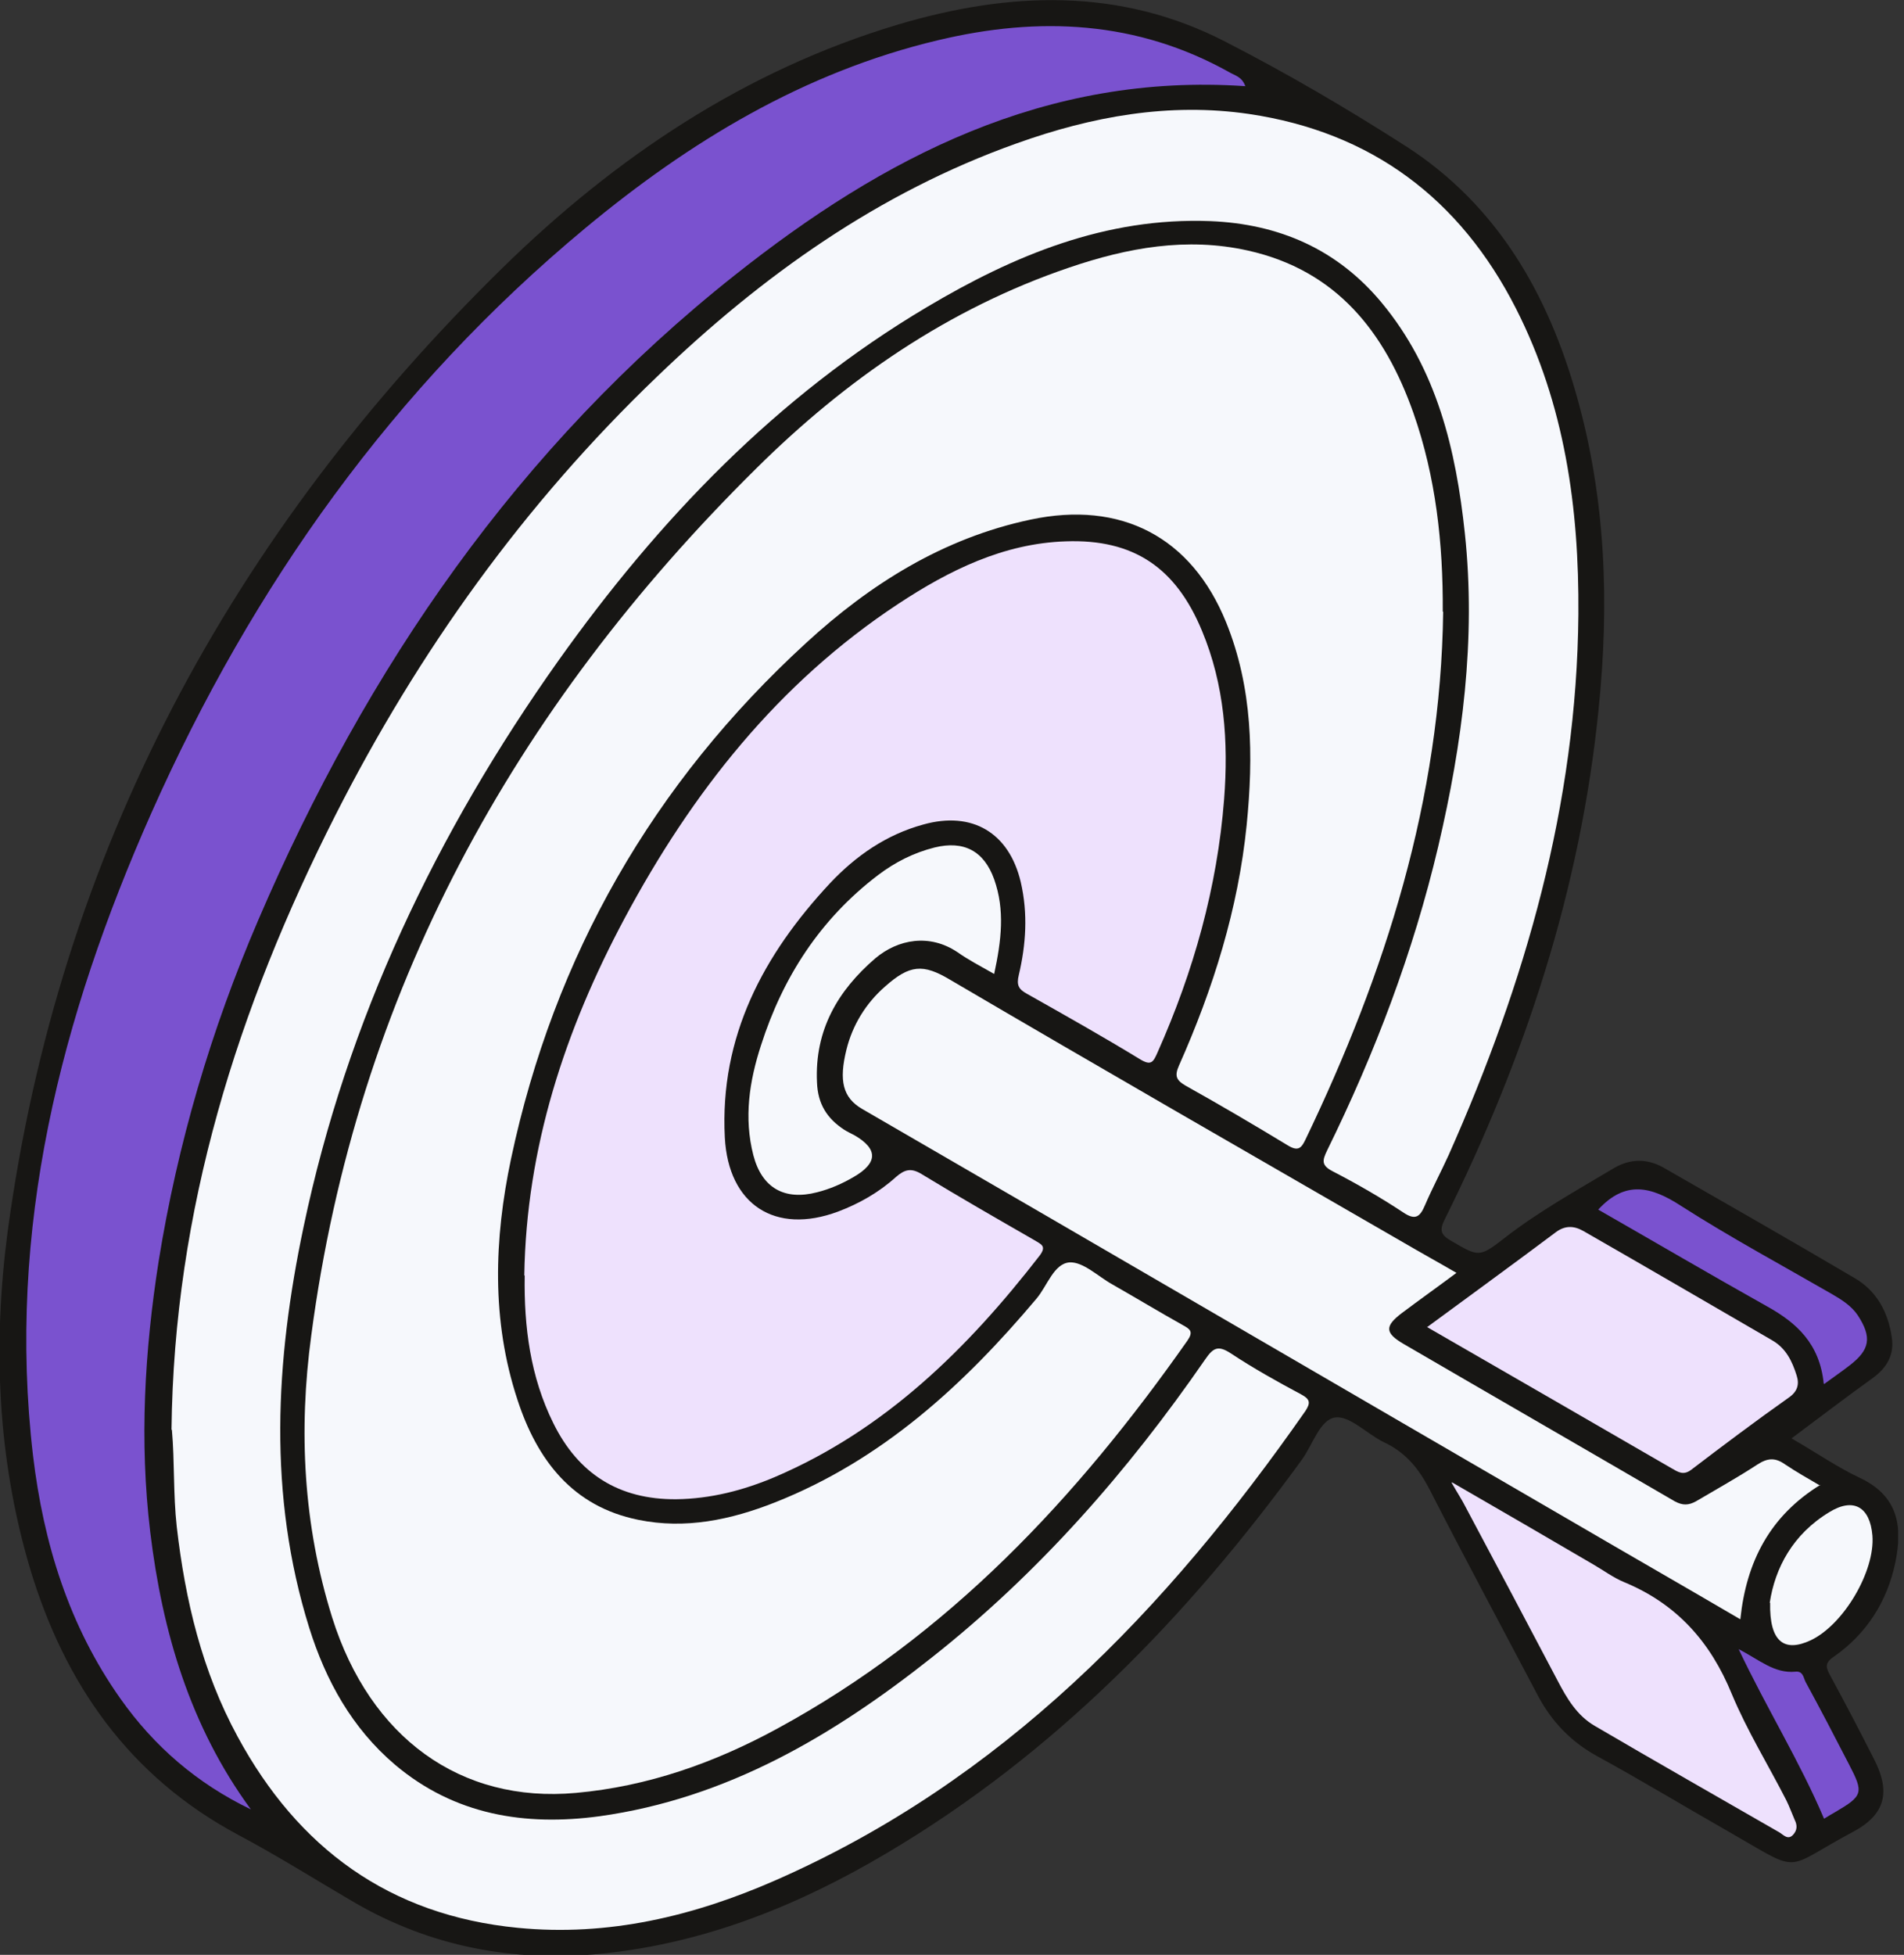 <svg width="76" height="78" viewBox="0 0 76 78" fill="none" xmlns="http://www.w3.org/2000/svg">
<rect x="0" y="0" width="76" height="78" fill="#333333" stroke="none"/>
<g id="Layer_1" clip-path="url(#clip0_2119_138)">
<path id="Vector" d="M71.54 57.411C72.52 57.974 73.324 58.536 74.208 58.954C75.799 59.693 75.944 60.931 75.654 62.345C75.333 63.888 74.513 65.19 73.195 66.106C72.809 66.364 72.89 66.556 73.067 66.878C73.661 67.971 74.24 69.08 74.802 70.189C75.413 71.378 75.365 72.342 73.983 73.082C71.09 74.625 72.006 74.802 68.968 73.066C67.216 72.069 65.496 71.025 63.728 70.06C62.684 69.481 61.928 68.678 61.382 67.649C59.935 64.901 58.473 62.185 57.058 59.42C56.624 58.584 56.094 57.941 55.226 57.54C54.567 57.218 53.876 56.479 53.297 56.559C52.687 56.64 52.397 57.652 51.963 58.247C47.415 64.499 42.111 69.964 35.409 73.934C31.889 76.023 28.144 77.534 24.029 77.952C20.493 78.305 17.15 77.678 14.064 75.862C12.554 74.978 11.075 74.046 9.532 73.226C5.16 70.896 2.573 67.183 1.19 62.554C-0.112 58.15 -0.288 53.65 0.306 49.134C2.364 33.961 9.259 21.28 20.059 10.688C24.56 6.284 29.719 2.813 35.843 0.98C40.279 -0.338 44.699 -0.514 48.926 1.672C51.401 2.941 53.812 4.356 56.142 5.85C59.775 8.197 61.8 11.749 62.941 15.815C64.098 19.914 64.243 24.077 63.809 28.304C63.086 35.488 60.868 42.222 57.669 48.651C57.46 49.069 57.492 49.262 57.91 49.503C59.019 50.146 59.035 50.194 60.064 49.391C61.43 48.33 62.941 47.494 64.42 46.61C65.079 46.225 65.738 46.225 66.38 46.578C68.936 48.041 71.492 49.503 74.031 50.998C74.915 51.512 75.365 52.364 75.51 53.345C75.622 54.036 75.333 54.566 74.754 54.984C73.677 55.756 72.633 56.559 71.508 57.395L71.54 57.411Z" fill="#171614"/>
<path id="Vector_2" d="M57.605 24.414C57.509 31.888 55.307 38.815 52.109 45.469C51.948 45.807 51.819 45.951 51.417 45.71C50.067 44.891 48.701 44.087 47.319 43.316C46.933 43.09 46.885 42.914 47.062 42.512C48.428 39.442 49.425 36.26 49.762 32.917C50.035 30.168 50.003 27.452 48.942 24.832C47.56 21.425 44.747 19.962 41.131 20.734C37.643 21.473 34.734 23.305 32.179 25.652C26.071 31.245 22.117 38.14 20.398 46.241C19.722 49.439 19.61 52.686 20.655 55.852C21.442 58.263 22.857 60.111 25.476 60.642C27.357 61.028 29.173 60.642 30.925 59.951C35.2 58.263 38.463 55.273 41.372 51.818C41.806 51.304 42.063 50.42 42.69 50.371C43.237 50.339 43.831 50.934 44.41 51.255C45.342 51.786 46.274 52.348 47.222 52.879C47.512 53.039 47.64 53.136 47.399 53.489C42.995 59.758 37.868 65.254 31.038 68.967C28.53 70.334 25.862 71.282 22.985 71.539C18.388 71.957 14.772 69.337 13.261 64.547C12.104 60.851 11.911 57.074 12.425 53.281C14.226 39.651 20.494 28.272 30.186 18.692C33.754 15.156 37.852 12.312 42.69 10.672C45.005 9.885 47.367 9.451 49.81 9.997C53.346 10.785 55.275 13.244 56.416 16.474C57.316 19.03 57.605 21.698 57.589 24.398L57.605 24.414Z" fill="#F6F8FC"/>
<path id="Vector_3" d="M6.846 57.041C6.942 48.281 9.482 40.229 13.387 32.53C16.698 26.005 20.925 20.106 26.229 15.027C30.408 11.009 35.069 7.682 40.582 5.721C43.587 4.644 46.673 4.082 49.856 4.548C54.742 5.271 58.278 7.923 60.512 12.311C62.457 16.136 63.035 20.267 63.003 24.51C62.939 32.096 60.882 39.216 57.828 46.079C57.522 46.754 57.169 47.413 56.88 48.088C56.687 48.538 56.51 48.715 56.012 48.378C55.111 47.783 54.163 47.236 53.199 46.738C52.733 46.497 52.781 46.304 52.974 45.902C54.886 42.013 56.413 37.995 57.41 33.768C58.374 29.653 58.921 25.506 58.471 21.279C58.117 17.952 57.362 14.738 55.144 12.07C53.376 9.948 51.061 8.936 48.313 8.823C44.134 8.662 40.469 10.189 36.982 12.263C31.003 15.815 26.294 20.733 22.291 26.358C17.421 33.221 13.853 40.695 12.117 48.956C10.992 54.292 10.687 59.644 12.342 64.948C13.002 67.054 14.046 68.95 15.766 70.413C18.145 72.422 20.957 72.872 23.931 72.47C29.01 71.763 33.253 69.256 37.191 66.138C41.466 62.763 45.018 58.712 48.104 54.244C48.425 53.778 48.618 53.665 49.133 54.003C50.033 54.598 50.981 55.128 51.945 55.642C52.299 55.835 52.315 55.98 52.106 56.301C46.561 64.241 40.003 71.056 30.954 75.026C27.692 76.456 24.284 77.276 20.668 76.922C15.541 76.424 11.893 73.74 9.482 69.288C8.067 66.684 7.392 63.855 7.055 60.914C6.91 59.612 6.974 58.31 6.862 57.057L6.846 57.041Z" fill="#F6F8FC"/>
<path id="Vector_4" d="M20.928 50.885C21.008 45.789 22.551 41.096 24.93 36.644C27.614 31.63 31.053 27.258 35.859 24.092C37.884 22.758 40.054 21.681 42.545 21.6C45.245 21.504 46.933 22.645 47.978 25.169C48.878 27.322 49.039 29.605 48.862 31.887C48.589 35.407 47.64 38.766 46.21 41.98C46.033 42.382 45.953 42.543 45.487 42.254C44.008 41.353 42.497 40.502 40.986 39.65C40.665 39.473 40.568 39.312 40.665 38.91C40.954 37.689 41.035 36.451 40.745 35.198C40.279 33.221 38.8 32.353 36.856 32.899C35.377 33.301 34.155 34.153 33.127 35.246C30.475 38.091 28.723 41.353 28.932 45.388C29.076 48.072 30.941 49.277 33.448 48.345C34.3 48.024 35.088 47.574 35.763 46.963C36.116 46.657 36.373 46.593 36.791 46.85C38.27 47.75 39.781 48.618 41.292 49.486C41.549 49.647 41.79 49.711 41.501 50.097C38.624 53.81 35.329 57.056 30.925 58.937C29.671 59.467 28.369 59.805 26.987 59.821C24.705 59.837 23.081 58.808 22.085 56.783C21.169 54.935 20.912 52.942 20.944 50.901L20.928 50.885Z" fill="#EEE1FD"/>
<path id="Vector_5" d="M49.713 3.439C41.741 2.892 35.248 6.284 29.333 10.977C20.686 17.824 14.627 26.648 10.303 36.725C8.423 41.097 7.089 45.629 6.333 50.322C5.771 53.907 5.562 57.507 5.996 61.123C6.478 65.109 7.587 68.886 10.014 72.197C7.876 71.168 6.156 69.69 4.806 67.777C2.749 64.868 1.736 61.573 1.319 58.086C0.258 49.053 2.428 40.583 6.044 32.434C10.078 23.369 15.704 15.461 23.37 9.096C27.533 5.641 32.097 2.876 37.434 1.607C41.468 0.642 45.389 0.819 49.086 2.892C49.311 3.021 49.584 3.069 49.713 3.455V3.439Z" fill="#7A52CF"/>
<path id="Vector_6" d="M72.665 59.244C70.656 60.481 69.708 62.297 69.467 64.612C67.217 63.294 64.999 62.024 62.797 60.738C53.33 55.242 43.88 49.729 34.413 44.248C33.641 43.798 33.481 43.123 33.786 41.885C34.027 40.905 34.557 40.037 35.329 39.362C36.309 38.494 36.84 38.446 37.917 39.089C43.944 42.625 49.987 46.096 56.03 49.584C56.689 49.97 57.364 50.34 58.136 50.789C57.38 51.352 56.657 51.866 55.95 52.397C55.275 52.911 55.275 53.184 56.014 53.618C59.631 55.724 63.231 57.797 66.847 59.903C67.169 60.079 67.41 60.063 67.699 59.903C68.519 59.42 69.355 58.954 70.142 58.44C70.56 58.167 70.865 58.151 71.267 58.44C71.701 58.729 72.151 58.986 72.649 59.276L72.665 59.244Z" fill="#F6F8FC"/>
<path id="Vector_7" d="M56.961 52.957C58.729 51.655 60.433 50.418 62.105 49.164C62.474 48.891 62.828 48.907 63.197 49.116C65.721 50.562 68.228 52.025 70.752 53.488C71.298 53.809 71.539 54.323 71.716 54.886C71.829 55.239 71.748 55.529 71.394 55.77C70.077 56.702 68.791 57.666 67.505 58.647C67.183 58.888 66.975 58.727 66.717 58.583C63.487 56.718 60.272 54.854 56.945 52.941L56.961 52.957Z" fill="#EEE1FD"/>
<path id="Vector_8" d="M57.959 59.147C59.968 60.304 61.785 61.364 63.601 62.425C64.019 62.666 64.404 62.956 64.838 63.133C66.928 64 68.278 65.511 69.13 67.601C69.741 69.063 70.576 70.413 71.3 71.828C71.428 72.085 71.525 72.358 71.637 72.615C71.75 72.84 71.734 73.033 71.573 73.21C71.364 73.435 71.187 73.21 71.026 73.114C68.567 71.699 66.108 70.301 63.665 68.87C62.942 68.453 62.54 67.761 62.17 67.054C60.949 64.74 59.727 62.425 58.49 60.111C58.361 59.854 58.2 59.613 57.943 59.163L57.959 59.147Z" fill="#EEE1FD"/>
<path id="Vector_9" d="M39.683 38.862C39.12 38.541 38.654 38.3 38.22 37.994C37.095 37.239 35.842 37.48 34.941 38.236C33.447 39.521 32.514 41.096 32.611 43.186C32.643 44.054 33.013 44.632 33.704 45.082C33.832 45.163 33.977 45.227 34.122 45.307C35.054 45.854 35.038 46.406 34.074 46.963C33.607 47.236 33.125 47.445 32.611 47.574C31.309 47.911 30.409 47.397 30.071 46.095C29.686 44.6 29.911 43.138 30.377 41.707C31.245 38.991 32.739 36.676 35.038 34.925C35.713 34.41 36.468 34.025 37.304 33.816C38.477 33.526 39.281 33.96 39.683 35.085C40.117 36.307 39.972 37.528 39.683 38.862Z" fill="#F6F8FC"/>
<path id="Vector_10" d="M72.796 55.208C72.635 53.617 71.719 52.782 70.529 52.123C68.263 50.853 66.013 49.535 63.795 48.265C64.872 47.092 65.9 47.333 67.106 48.12C69.067 49.374 71.124 50.483 73.133 51.64C73.519 51.865 73.904 52.106 74.162 52.492C74.724 53.36 74.644 53.858 73.824 54.485C73.535 54.71 73.23 54.919 72.812 55.224L72.796 55.208Z" fill="#7A52CF"/>
<path id="Vector_11" d="M70.641 63.952C70.85 62.57 71.557 61.22 73.019 60.336C73.984 59.741 74.643 60.127 74.739 61.268C74.852 62.682 73.598 64.82 72.28 65.447C71.219 65.945 70.624 65.511 70.657 63.952H70.641Z" fill="#F6F8FC"/>
<path id="Vector_12" d="M69.4 65.802C70.236 66.236 70.831 66.782 71.667 66.702C71.972 66.67 71.988 66.943 72.068 67.104C72.663 68.197 73.242 69.306 73.804 70.398C74.399 71.54 74.367 71.652 73.242 72.311C73.097 72.391 72.969 72.472 72.808 72.568C71.843 70.286 70.525 68.18 69.4 65.802Z" fill="#7A52CF"/>
</g>
<defs>
<clipPath id="clip0_2119_138">
<rect width="75.766" height="78" fill="white"/>
</clipPath>
</defs>
</svg>
